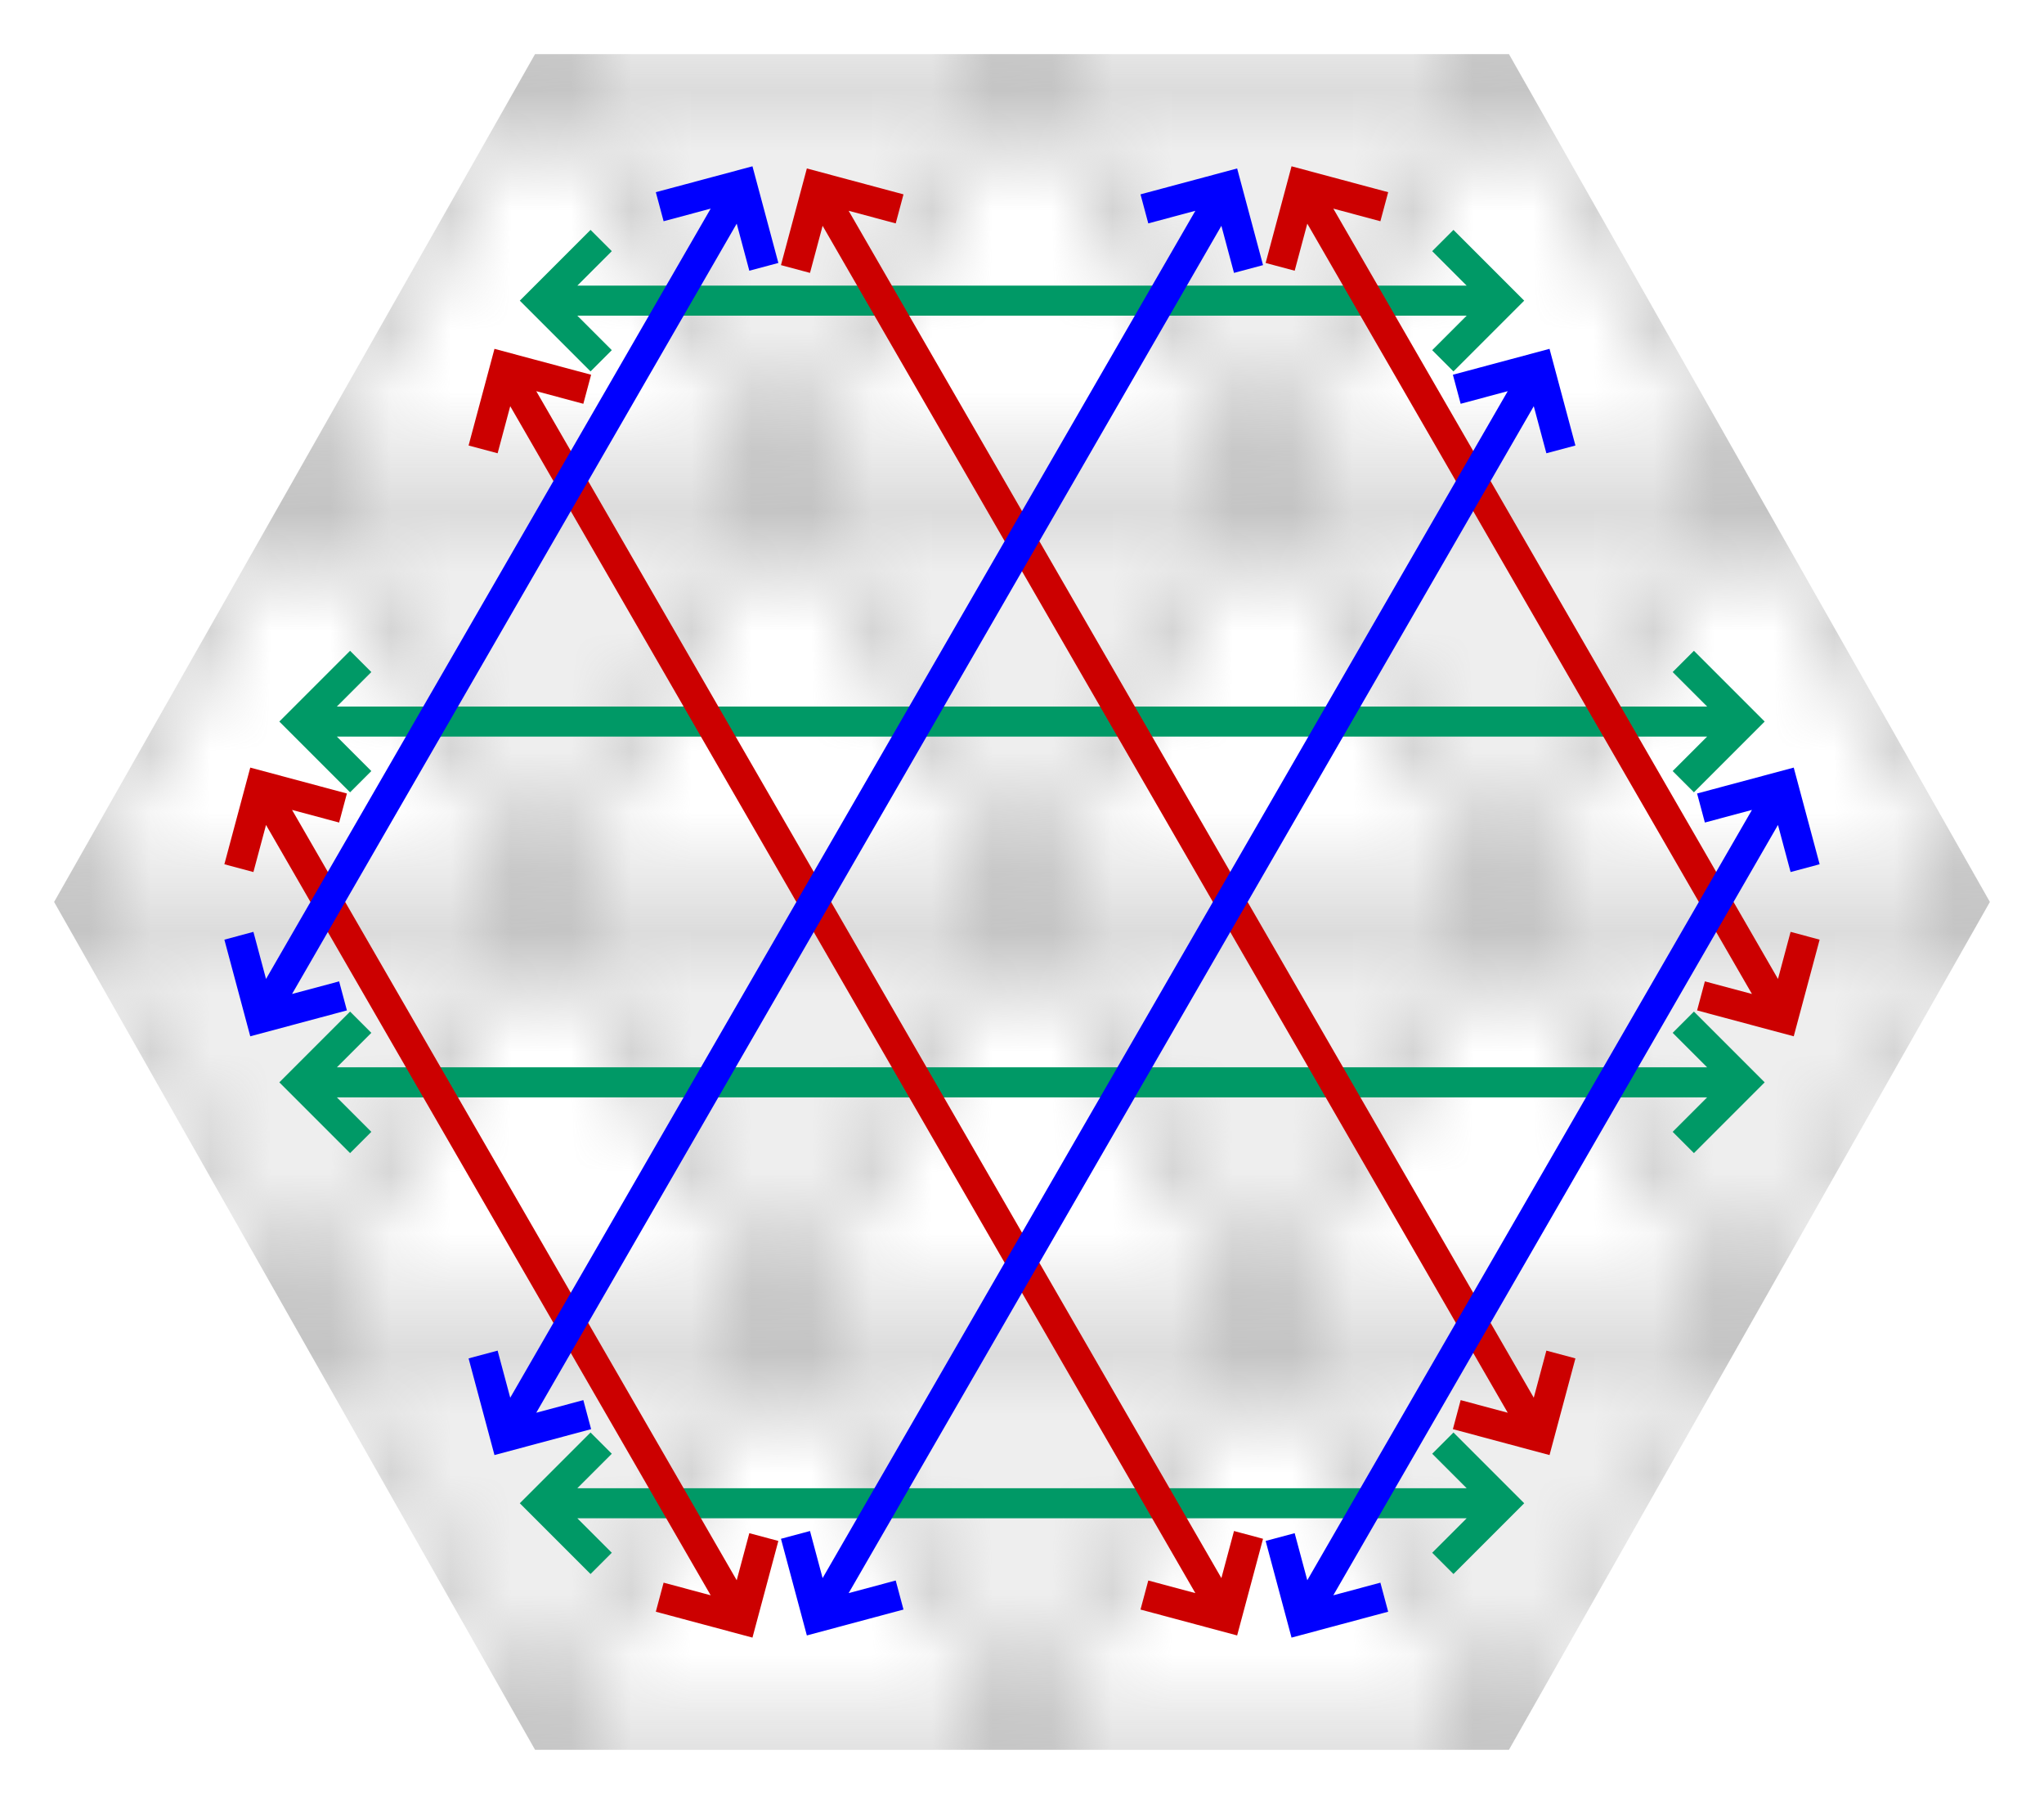 <?xml version="1.0"?>
<svg xmlns="http://www.w3.org/2000/svg" xmlns:xlink="http://www.w3.org/1999/xlink" viewBox="-17 -15 34 30" fill="none" stroke="#096" stroke-width=".5">
<pattern id="p" patternUnits="userSpaceOnUse" width="8" height="14">
<path d="M0,0H8L0,14H8H-1V7H9v7H8z" fill="#eee" stroke="#666" stroke-width=".2"/>
</pattern>
<path d="M-16.1,0l8-14.1h16.2l8,14.1l-8,14.1h-16.2" fill="url(#p)" stroke="none"/>
<g id="b">
<path id="a" d="M11,2l1,1l-1,1m1-1H-12m1-1l-1,1l1,1M7,9l1,1l-1,1m1-1H-8m1-1l-1,1l1,1"/>
<use xlink:href="#a" transform="scale(-1)"/>
</g>
<use xlink:href="#b" stroke="#c00" transform="rotate(240)"/>
<use xlink:href="#b" stroke="#00f" transform="rotate(120)"/>
</svg>